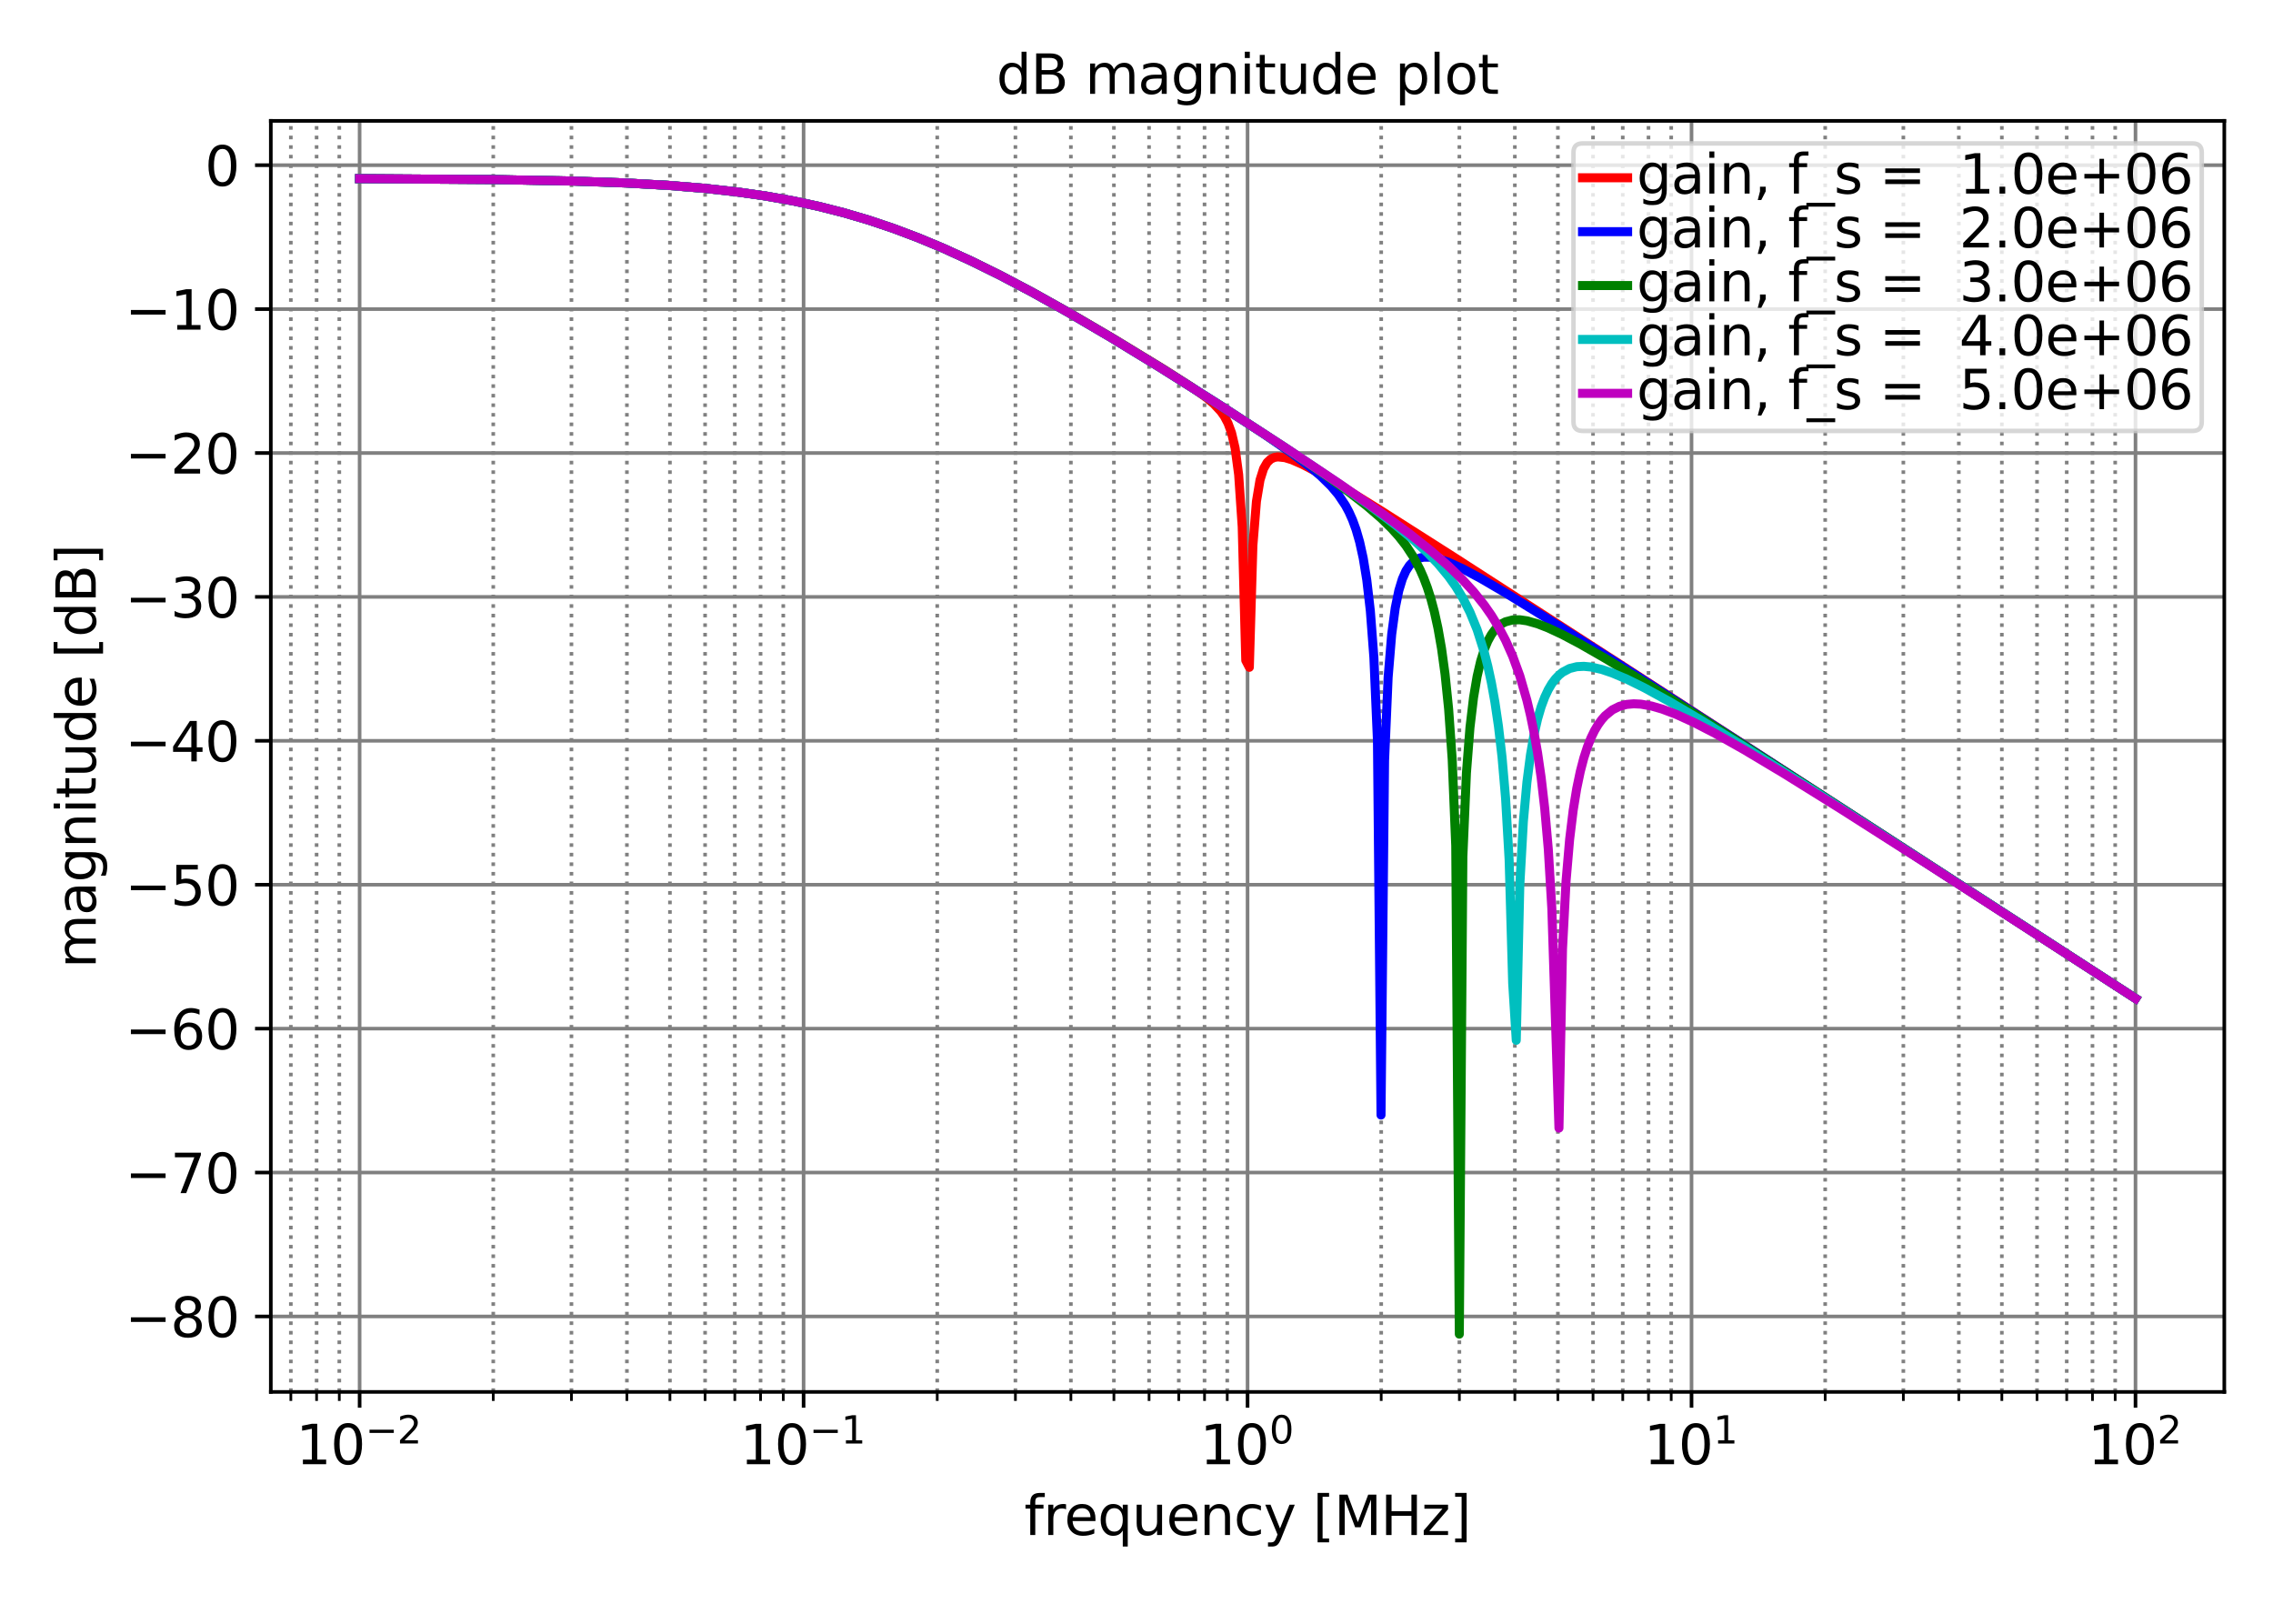 <?xml version="1.0" encoding="utf-8" standalone="no"?>
<!DOCTYPE svg PUBLIC "-//W3C//DTD SVG 1.1//EN"
  "http://www.w3.org/Graphics/SVG/1.1/DTD/svg11.dtd">
<svg xmlns:xlink="http://www.w3.org/1999/xlink" width="504pt" height="360pt" viewBox="0 0 504 360" xmlns="http://www.w3.org/2000/svg" version="1.1">
 <defs>
  <style type="text/css">*{stroke-linejoin: round; stroke-linecap: butt}</style>
 </defs>
 <g id="figure_1">
  <g id="patch_1">
   <path d="M 0 360 
L 504 360 
L 504 0 
L 0 0 
z
" style="fill: #ffffff"/>
  </g>
  <g id="axes_1">
   <g id="patch_2">
    <path d="M 60.05 308.6 
L 493.2 308.6 
L 493.2 26.8 
L 60.05 26.8 
z
" style="fill: #ffffff"/>
   </g>
   <g id="matplotlib.axis_1">
    <g id="xtick_1">
     <g id="line2d_1">
      <path d="M 79.739 308.6 
L 79.739 26.8 
" clip-path="url(#p71eb6cc5c8)" style="fill: none; stroke: #808080; stroke-width: 0.8; stroke-linecap: square"/>
     </g>
     <g id="line2d_2">
      <defs>
       <path id="mc2f2476c5b" d="M 0 0 
L 0 3.5 
" style="stroke: #000000; stroke-width: 0.8"/>
      </defs>
      <g>
       <use xlink:href="#mc2f2476c5b" x="79.739" y="308.6" style="stroke: #000000; stroke-width: 0.8"/>
      </g>
     </g>
     <g id="text_1">
      <!-- $\mathdefault{10^{-2}}$ -->
      <g transform="translate(65.639 324.718) scale(0.12 -0.12)">
       <defs>
        <path id="DejaVuSans-31" d="M 794 531 
L 1825 531 
L 1825 4091 
L 703 3866 
L 703 4441 
L 1819 4666 
L 2450 4666 
L 2450 531 
L 3481 531 
L 3481 0 
L 794 0 
L 794 531 
z
" transform="scale(0.016)"/>
        <path id="DejaVuSans-30" d="M 2034 4250 
Q 1547 4250 1301 3770 
Q 1056 3291 1056 2328 
Q 1056 1369 1301 889 
Q 1547 409 2034 409 
Q 2525 409 2770 889 
Q 3016 1369 3016 2328 
Q 3016 3291 2770 3770 
Q 2525 4250 2034 4250 
z
M 2034 4750 
Q 2819 4750 3233 4129 
Q 3647 3509 3647 2328 
Q 3647 1150 3233 529 
Q 2819 -91 2034 -91 
Q 1250 -91 836 529 
Q 422 1150 422 2328 
Q 422 3509 836 4129 
Q 1250 4750 2034 4750 
z
" transform="scale(0.016)"/>
        <path id="DejaVuSans-2212" d="M 678 2272 
L 4684 2272 
L 4684 1741 
L 678 1741 
L 678 2272 
z
" transform="scale(0.016)"/>
        <path id="DejaVuSans-32" d="M 1228 531 
L 3431 531 
L 3431 0 
L 469 0 
L 469 531 
Q 828 903 1448 1529 
Q 2069 2156 2228 2338 
Q 2531 2678 2651 2914 
Q 2772 3150 2772 3378 
Q 2772 3750 2511 3984 
Q 2250 4219 1831 4219 
Q 1534 4219 1204 4116 
Q 875 4013 500 3803 
L 500 4441 
Q 881 4594 1212 4672 
Q 1544 4750 1819 4750 
Q 2544 4750 2975 4387 
Q 3406 4025 3406 3419 
Q 3406 3131 3298 2873 
Q 3191 2616 2906 2266 
Q 2828 2175 2409 1742 
Q 1991 1309 1228 531 
z
" transform="scale(0.016)"/>
       </defs>
       <use xlink:href="#DejaVuSans-31" transform="translate(0 0.766)"/>
       <use xlink:href="#DejaVuSans-30" transform="translate(63.623 0.766)"/>
       <use xlink:href="#DejaVuSans-2212" transform="translate(128.203 39.047) scale(0.7)"/>
       <use xlink:href="#DejaVuSans-32" transform="translate(186.855 39.047) scale(0.7)"/>
      </g>
     </g>
    </g>
    <g id="xtick_2">
     <g id="line2d_3">
      <path d="M 178.182 308.6 
L 178.182 26.8 
" clip-path="url(#p71eb6cc5c8)" style="fill: none; stroke: #808080; stroke-width: 0.8; stroke-linecap: square"/>
     </g>
     <g id="line2d_4">
      <g>
       <use xlink:href="#mc2f2476c5b" x="178.182" y="308.6" style="stroke: #000000; stroke-width: 0.8"/>
      </g>
     </g>
     <g id="text_2">
      <!-- $\mathdefault{10^{-1}}$ -->
      <g transform="translate(164.082 324.718) scale(0.12 -0.12)">
       <use xlink:href="#DejaVuSans-31" transform="translate(0 0.684)"/>
       <use xlink:href="#DejaVuSans-30" transform="translate(63.623 0.684)"/>
       <use xlink:href="#DejaVuSans-2212" transform="translate(128.203 38.966) scale(0.7)"/>
       <use xlink:href="#DejaVuSans-31" transform="translate(186.855 38.966) scale(0.7)"/>
      </g>
     </g>
    </g>
    <g id="xtick_3">
     <g id="line2d_5">
      <path d="M 276.625 308.6 
L 276.625 26.8 
" clip-path="url(#p71eb6cc5c8)" style="fill: none; stroke: #808080; stroke-width: 0.8; stroke-linecap: square"/>
     </g>
     <g id="line2d_6">
      <g>
       <use xlink:href="#mc2f2476c5b" x="276.625" y="308.6" style="stroke: #000000; stroke-width: 0.8"/>
      </g>
     </g>
     <g id="text_3">
      <!-- $\mathdefault{10^{0}}$ -->
      <g transform="translate(266.065 324.718) scale(0.12 -0.12)">
       <use xlink:href="#DejaVuSans-31" transform="translate(0 0.766)"/>
       <use xlink:href="#DejaVuSans-30" transform="translate(63.623 0.766)"/>
       <use xlink:href="#DejaVuSans-30" transform="translate(128.203 39.047) scale(0.7)"/>
      </g>
     </g>
    </g>
    <g id="xtick_4">
     <g id="line2d_7">
      <path d="M 375.068 308.6 
L 375.068 26.8 
" clip-path="url(#p71eb6cc5c8)" style="fill: none; stroke: #808080; stroke-width: 0.8; stroke-linecap: square"/>
     </g>
     <g id="line2d_8">
      <g>
       <use xlink:href="#mc2f2476c5b" x="375.068" y="308.6" style="stroke: #000000; stroke-width: 0.8"/>
      </g>
     </g>
     <g id="text_4">
      <!-- $\mathdefault{10^{1}}$ -->
      <g transform="translate(364.508 324.718) scale(0.12 -0.12)">
       <use xlink:href="#DejaVuSans-31" transform="translate(0 0.684)"/>
       <use xlink:href="#DejaVuSans-30" transform="translate(63.623 0.684)"/>
       <use xlink:href="#DejaVuSans-31" transform="translate(128.203 38.966) scale(0.7)"/>
      </g>
     </g>
    </g>
    <g id="xtick_5">
     <g id="line2d_9">
      <path d="M 473.511 308.6 
L 473.511 26.8 
" clip-path="url(#p71eb6cc5c8)" style="fill: none; stroke: #808080; stroke-width: 0.8; stroke-linecap: square"/>
     </g>
     <g id="line2d_10">
      <g>
       <use xlink:href="#mc2f2476c5b" x="473.511" y="308.6" style="stroke: #000000; stroke-width: 0.8"/>
      </g>
     </g>
     <g id="text_5">
      <!-- $\mathdefault{10^{2}}$ -->
      <g transform="translate(462.951 324.718) scale(0.12 -0.12)">
       <use xlink:href="#DejaVuSans-31" transform="translate(0 0.766)"/>
       <use xlink:href="#DejaVuSans-30" transform="translate(63.623 0.766)"/>
       <use xlink:href="#DejaVuSans-32" transform="translate(128.203 39.047) scale(0.7)"/>
      </g>
     </g>
    </g>
    <g id="xtick_6">
     <g id="line2d_11">
      <path d="M 64.49 308.6 
L 64.49 26.8 
" clip-path="url(#p71eb6cc5c8)" style="fill: none; stroke-dasharray: 0.8,1.32; stroke-dashoffset: 0; stroke: #808080; stroke-width: 0.8"/>
     </g>
     <g id="line2d_12">
      <defs>
       <path id="mee2a23b2bd" d="M 0 0 
L 0 2 
" style="stroke: #000000; stroke-width: 0.6"/>
      </defs>
      <g>
       <use xlink:href="#mee2a23b2bd" x="64.49" y="308.6" style="stroke: #000000; stroke-width: 0.6"/>
      </g>
     </g>
    </g>
    <g id="xtick_7">
     <g id="line2d_13">
      <path d="M 70.199 308.6 
L 70.199 26.8 
" clip-path="url(#p71eb6cc5c8)" style="fill: none; stroke-dasharray: 0.8,1.32; stroke-dashoffset: 0; stroke: #808080; stroke-width: 0.8"/>
     </g>
     <g id="line2d_14">
      <g>
       <use xlink:href="#mee2a23b2bd" x="70.199" y="308.6" style="stroke: #000000; stroke-width: 0.6"/>
      </g>
     </g>
    </g>
    <g id="xtick_8">
     <g id="line2d_15">
      <path d="M 75.234 308.6 
L 75.234 26.8 
" clip-path="url(#p71eb6cc5c8)" style="fill: none; stroke-dasharray: 0.8,1.32; stroke-dashoffset: 0; stroke: #808080; stroke-width: 0.8"/>
     </g>
     <g id="line2d_16">
      <g>
       <use xlink:href="#mee2a23b2bd" x="75.234" y="308.6" style="stroke: #000000; stroke-width: 0.6"/>
      </g>
     </g>
    </g>
    <g id="xtick_9">
     <g id="line2d_17">
      <path d="M 109.373 308.6 
L 109.373 26.8 
" clip-path="url(#p71eb6cc5c8)" style="fill: none; stroke-dasharray: 0.8,1.32; stroke-dashoffset: 0; stroke: #808080; stroke-width: 0.8"/>
     </g>
     <g id="line2d_18">
      <g>
       <use xlink:href="#mee2a23b2bd" x="109.373" y="308.6" style="stroke: #000000; stroke-width: 0.6"/>
      </g>
     </g>
    </g>
    <g id="xtick_10">
     <g id="line2d_19">
      <path d="M 126.708 308.6 
L 126.708 26.8 
" clip-path="url(#p71eb6cc5c8)" style="fill: none; stroke-dasharray: 0.8,1.32; stroke-dashoffset: 0; stroke: #808080; stroke-width: 0.8"/>
     </g>
     <g id="line2d_20">
      <g>
       <use xlink:href="#mee2a23b2bd" x="126.708" y="308.6" style="stroke: #000000; stroke-width: 0.6"/>
      </g>
     </g>
    </g>
    <g id="xtick_11">
     <g id="line2d_21">
      <path d="M 139.007 308.6 
L 139.007 26.8 
" clip-path="url(#p71eb6cc5c8)" style="fill: none; stroke-dasharray: 0.8,1.32; stroke-dashoffset: 0; stroke: #808080; stroke-width: 0.8"/>
     </g>
     <g id="line2d_22">
      <g>
       <use xlink:href="#mee2a23b2bd" x="139.007" y="308.6" style="stroke: #000000; stroke-width: 0.6"/>
      </g>
     </g>
    </g>
    <g id="xtick_12">
     <g id="line2d_23">
      <path d="M 148.547 308.6 
L 148.547 26.8 
" clip-path="url(#p71eb6cc5c8)" style="fill: none; stroke-dasharray: 0.8,1.32; stroke-dashoffset: 0; stroke: #808080; stroke-width: 0.8"/>
     </g>
     <g id="line2d_24">
      <g>
       <use xlink:href="#mee2a23b2bd" x="148.547" y="308.6" style="stroke: #000000; stroke-width: 0.6"/>
      </g>
     </g>
    </g>
    <g id="xtick_13">
     <g id="line2d_25">
      <path d="M 156.342 308.6 
L 156.342 26.8 
" clip-path="url(#p71eb6cc5c8)" style="fill: none; stroke-dasharray: 0.8,1.32; stroke-dashoffset: 0; stroke: #808080; stroke-width: 0.8"/>
     </g>
     <g id="line2d_26">
      <g>
       <use xlink:href="#mee2a23b2bd" x="156.342" y="308.6" style="stroke: #000000; stroke-width: 0.6"/>
      </g>
     </g>
    </g>
    <g id="xtick_14">
     <g id="line2d_27">
      <path d="M 162.933 308.6 
L 162.933 26.8 
" clip-path="url(#p71eb6cc5c8)" style="fill: none; stroke-dasharray: 0.8,1.32; stroke-dashoffset: 0; stroke: #808080; stroke-width: 0.8"/>
     </g>
     <g id="line2d_28">
      <g>
       <use xlink:href="#mee2a23b2bd" x="162.933" y="308.6" style="stroke: #000000; stroke-width: 0.6"/>
      </g>
     </g>
    </g>
    <g id="xtick_15">
     <g id="line2d_29">
      <path d="M 168.642 308.6 
L 168.642 26.8 
" clip-path="url(#p71eb6cc5c8)" style="fill: none; stroke-dasharray: 0.8,1.32; stroke-dashoffset: 0; stroke: #808080; stroke-width: 0.8"/>
     </g>
     <g id="line2d_30">
      <g>
       <use xlink:href="#mee2a23b2bd" x="168.642" y="308.6" style="stroke: #000000; stroke-width: 0.6"/>
      </g>
     </g>
    </g>
    <g id="xtick_16">
     <g id="line2d_31">
      <path d="M 173.677 308.6 
L 173.677 26.8 
" clip-path="url(#p71eb6cc5c8)" style="fill: none; stroke-dasharray: 0.8,1.32; stroke-dashoffset: 0; stroke: #808080; stroke-width: 0.8"/>
     </g>
     <g id="line2d_32">
      <g>
       <use xlink:href="#mee2a23b2bd" x="173.677" y="308.6" style="stroke: #000000; stroke-width: 0.6"/>
      </g>
     </g>
    </g>
    <g id="xtick_17">
     <g id="line2d_33">
      <path d="M 207.816 308.6 
L 207.816 26.8 
" clip-path="url(#p71eb6cc5c8)" style="fill: none; stroke-dasharray: 0.8,1.32; stroke-dashoffset: 0; stroke: #808080; stroke-width: 0.8"/>
     </g>
     <g id="line2d_34">
      <g>
       <use xlink:href="#mee2a23b2bd" x="207.816" y="308.6" style="stroke: #000000; stroke-width: 0.6"/>
      </g>
     </g>
    </g>
    <g id="xtick_18">
     <g id="line2d_35">
      <path d="M 225.151 308.6 
L 225.151 26.8 
" clip-path="url(#p71eb6cc5c8)" style="fill: none; stroke-dasharray: 0.8,1.32; stroke-dashoffset: 0; stroke: #808080; stroke-width: 0.8"/>
     </g>
     <g id="line2d_36">
      <g>
       <use xlink:href="#mee2a23b2bd" x="225.151" y="308.6" style="stroke: #000000; stroke-width: 0.6"/>
      </g>
     </g>
    </g>
    <g id="xtick_19">
     <g id="line2d_37">
      <path d="M 237.451 308.6 
L 237.451 26.8 
" clip-path="url(#p71eb6cc5c8)" style="fill: none; stroke-dasharray: 0.8,1.32; stroke-dashoffset: 0; stroke: #808080; stroke-width: 0.8"/>
     </g>
     <g id="line2d_38">
      <g>
       <use xlink:href="#mee2a23b2bd" x="237.451" y="308.6" style="stroke: #000000; stroke-width: 0.6"/>
      </g>
     </g>
    </g>
    <g id="xtick_20">
     <g id="line2d_39">
      <path d="M 246.991 308.6 
L 246.991 26.8 
" clip-path="url(#p71eb6cc5c8)" style="fill: none; stroke-dasharray: 0.8,1.32; stroke-dashoffset: 0; stroke: #808080; stroke-width: 0.8"/>
     </g>
     <g id="line2d_40">
      <g>
       <use xlink:href="#mee2a23b2bd" x="246.991" y="308.6" style="stroke: #000000; stroke-width: 0.6"/>
      </g>
     </g>
    </g>
    <g id="xtick_21">
     <g id="line2d_41">
      <path d="M 254.786 308.6 
L 254.786 26.8 
" clip-path="url(#p71eb6cc5c8)" style="fill: none; stroke-dasharray: 0.8,1.32; stroke-dashoffset: 0; stroke: #808080; stroke-width: 0.8"/>
     </g>
     <g id="line2d_42">
      <g>
       <use xlink:href="#mee2a23b2bd" x="254.786" y="308.6" style="stroke: #000000; stroke-width: 0.6"/>
      </g>
     </g>
    </g>
    <g id="xtick_22">
     <g id="line2d_43">
      <path d="M 261.376 308.6 
L 261.376 26.8 
" clip-path="url(#p71eb6cc5c8)" style="fill: none; stroke-dasharray: 0.8,1.32; stroke-dashoffset: 0; stroke: #808080; stroke-width: 0.8"/>
     </g>
     <g id="line2d_44">
      <g>
       <use xlink:href="#mee2a23b2bd" x="261.376" y="308.6" style="stroke: #000000; stroke-width: 0.6"/>
      </g>
     </g>
    </g>
    <g id="xtick_23">
     <g id="line2d_45">
      <path d="M 267.085 308.6 
L 267.085 26.8 
" clip-path="url(#p71eb6cc5c8)" style="fill: none; stroke-dasharray: 0.8,1.32; stroke-dashoffset: 0; stroke: #808080; stroke-width: 0.8"/>
     </g>
     <g id="line2d_46">
      <g>
       <use xlink:href="#mee2a23b2bd" x="267.085" y="308.6" style="stroke: #000000; stroke-width: 0.6"/>
      </g>
     </g>
    </g>
    <g id="xtick_24">
     <g id="line2d_47">
      <path d="M 272.12 308.6 
L 272.12 26.8 
" clip-path="url(#p71eb6cc5c8)" style="fill: none; stroke-dasharray: 0.8,1.32; stroke-dashoffset: 0; stroke: #808080; stroke-width: 0.8"/>
     </g>
     <g id="line2d_48">
      <g>
       <use xlink:href="#mee2a23b2bd" x="272.12" y="308.6" style="stroke: #000000; stroke-width: 0.6"/>
      </g>
     </g>
    </g>
    <g id="xtick_25">
     <g id="line2d_49">
      <path d="M 306.259 308.6 
L 306.259 26.8 
" clip-path="url(#p71eb6cc5c8)" style="fill: none; stroke-dasharray: 0.8,1.32; stroke-dashoffset: 0; stroke: #808080; stroke-width: 0.8"/>
     </g>
     <g id="line2d_50">
      <g>
       <use xlink:href="#mee2a23b2bd" x="306.259" y="308.6" style="stroke: #000000; stroke-width: 0.6"/>
      </g>
     </g>
    </g>
    <g id="xtick_26">
     <g id="line2d_51">
      <path d="M 323.594 308.6 
L 323.594 26.8 
" clip-path="url(#p71eb6cc5c8)" style="fill: none; stroke-dasharray: 0.8,1.32; stroke-dashoffset: 0; stroke: #808080; stroke-width: 0.8"/>
     </g>
     <g id="line2d_52">
      <g>
       <use xlink:href="#mee2a23b2bd" x="323.594" y="308.6" style="stroke: #000000; stroke-width: 0.6"/>
      </g>
     </g>
    </g>
    <g id="xtick_27">
     <g id="line2d_53">
      <path d="M 335.894 308.6 
L 335.894 26.8 
" clip-path="url(#p71eb6cc5c8)" style="fill: none; stroke-dasharray: 0.8,1.32; stroke-dashoffset: 0; stroke: #808080; stroke-width: 0.8"/>
     </g>
     <g id="line2d_54">
      <g>
       <use xlink:href="#mee2a23b2bd" x="335.894" y="308.6" style="stroke: #000000; stroke-width: 0.6"/>
      </g>
     </g>
    </g>
    <g id="xtick_28">
     <g id="line2d_55">
      <path d="M 345.434 308.6 
L 345.434 26.8 
" clip-path="url(#p71eb6cc5c8)" style="fill: none; stroke-dasharray: 0.8,1.32; stroke-dashoffset: 0; stroke: #808080; stroke-width: 0.8"/>
     </g>
     <g id="line2d_56">
      <g>
       <use xlink:href="#mee2a23b2bd" x="345.434" y="308.6" style="stroke: #000000; stroke-width: 0.6"/>
      </g>
     </g>
    </g>
    <g id="xtick_29">
     <g id="line2d_57">
      <path d="M 353.229 308.6 
L 353.229 26.8 
" clip-path="url(#p71eb6cc5c8)" style="fill: none; stroke-dasharray: 0.8,1.32; stroke-dashoffset: 0; stroke: #808080; stroke-width: 0.8"/>
     </g>
     <g id="line2d_58">
      <g>
       <use xlink:href="#mee2a23b2bd" x="353.229" y="308.6" style="stroke: #000000; stroke-width: 0.6"/>
      </g>
     </g>
    </g>
    <g id="xtick_30">
     <g id="line2d_59">
      <path d="M 359.819 308.6 
L 359.819 26.8 
" clip-path="url(#p71eb6cc5c8)" style="fill: none; stroke-dasharray: 0.8,1.32; stroke-dashoffset: 0; stroke: #808080; stroke-width: 0.8"/>
     </g>
     <g id="line2d_60">
      <g>
       <use xlink:href="#mee2a23b2bd" x="359.819" y="308.6" style="stroke: #000000; stroke-width: 0.6"/>
      </g>
     </g>
    </g>
    <g id="xtick_31">
     <g id="line2d_61">
      <path d="M 365.528 308.6 
L 365.528 26.8 
" clip-path="url(#p71eb6cc5c8)" style="fill: none; stroke-dasharray: 0.8,1.32; stroke-dashoffset: 0; stroke: #808080; stroke-width: 0.8"/>
     </g>
     <g id="line2d_62">
      <g>
       <use xlink:href="#mee2a23b2bd" x="365.528" y="308.6" style="stroke: #000000; stroke-width: 0.6"/>
      </g>
     </g>
    </g>
    <g id="xtick_32">
     <g id="line2d_63">
      <path d="M 370.564 308.6 
L 370.564 26.8 
" clip-path="url(#p71eb6cc5c8)" style="fill: none; stroke-dasharray: 0.8,1.32; stroke-dashoffset: 0; stroke: #808080; stroke-width: 0.8"/>
     </g>
     <g id="line2d_64">
      <g>
       <use xlink:href="#mee2a23b2bd" x="370.564" y="308.6" style="stroke: #000000; stroke-width: 0.6"/>
      </g>
     </g>
    </g>
    <g id="xtick_33">
     <g id="line2d_65">
      <path d="M 404.703 308.6 
L 404.703 26.8 
" clip-path="url(#p71eb6cc5c8)" style="fill: none; stroke-dasharray: 0.8,1.32; stroke-dashoffset: 0; stroke: #808080; stroke-width: 0.8"/>
     </g>
     <g id="line2d_66">
      <g>
       <use xlink:href="#mee2a23b2bd" x="404.703" y="308.6" style="stroke: #000000; stroke-width: 0.6"/>
      </g>
     </g>
    </g>
    <g id="xtick_34">
     <g id="line2d_67">
      <path d="M 422.038 308.6 
L 422.038 26.8 
" clip-path="url(#p71eb6cc5c8)" style="fill: none; stroke-dasharray: 0.8,1.32; stroke-dashoffset: 0; stroke: #808080; stroke-width: 0.8"/>
     </g>
     <g id="line2d_68">
      <g>
       <use xlink:href="#mee2a23b2bd" x="422.038" y="308.6" style="stroke: #000000; stroke-width: 0.6"/>
      </g>
     </g>
    </g>
    <g id="xtick_35">
     <g id="line2d_69">
      <path d="M 434.337 308.6 
L 434.337 26.8 
" clip-path="url(#p71eb6cc5c8)" style="fill: none; stroke-dasharray: 0.8,1.32; stroke-dashoffset: 0; stroke: #808080; stroke-width: 0.8"/>
     </g>
     <g id="line2d_70">
      <g>
       <use xlink:href="#mee2a23b2bd" x="434.337" y="308.6" style="stroke: #000000; stroke-width: 0.6"/>
      </g>
     </g>
    </g>
    <g id="xtick_36">
     <g id="line2d_71">
      <path d="M 443.877 308.6 
L 443.877 26.8 
" clip-path="url(#p71eb6cc5c8)" style="fill: none; stroke-dasharray: 0.8,1.32; stroke-dashoffset: 0; stroke: #808080; stroke-width: 0.8"/>
     </g>
     <g id="line2d_72">
      <g>
       <use xlink:href="#mee2a23b2bd" x="443.877" y="308.6" style="stroke: #000000; stroke-width: 0.6"/>
      </g>
     </g>
    </g>
    <g id="xtick_37">
     <g id="line2d_73">
      <path d="M 451.672 308.6 
L 451.672 26.8 
" clip-path="url(#p71eb6cc5c8)" style="fill: none; stroke-dasharray: 0.8,1.32; stroke-dashoffset: 0; stroke: #808080; stroke-width: 0.8"/>
     </g>
     <g id="line2d_74">
      <g>
       <use xlink:href="#mee2a23b2bd" x="451.672" y="308.6" style="stroke: #000000; stroke-width: 0.6"/>
      </g>
     </g>
    </g>
    <g id="xtick_38">
     <g id="line2d_75">
      <path d="M 458.262 308.6 
L 458.262 26.8 
" clip-path="url(#p71eb6cc5c8)" style="fill: none; stroke-dasharray: 0.8,1.32; stroke-dashoffset: 0; stroke: #808080; stroke-width: 0.8"/>
     </g>
     <g id="line2d_76">
      <g>
       <use xlink:href="#mee2a23b2bd" x="458.262" y="308.6" style="stroke: #000000; stroke-width: 0.6"/>
      </g>
     </g>
    </g>
    <g id="xtick_39">
     <g id="line2d_77">
      <path d="M 463.971 308.6 
L 463.971 26.8 
" clip-path="url(#p71eb6cc5c8)" style="fill: none; stroke-dasharray: 0.8,1.32; stroke-dashoffset: 0; stroke: #808080; stroke-width: 0.8"/>
     </g>
     <g id="line2d_78">
      <g>
       <use xlink:href="#mee2a23b2bd" x="463.971" y="308.6" style="stroke: #000000; stroke-width: 0.6"/>
      </g>
     </g>
    </g>
    <g id="xtick_40">
     <g id="line2d_79">
      <path d="M 469.007 308.6 
L 469.007 26.8 
" clip-path="url(#p71eb6cc5c8)" style="fill: none; stroke-dasharray: 0.8,1.32; stroke-dashoffset: 0; stroke: #808080; stroke-width: 0.8"/>
     </g>
     <g id="line2d_80">
      <g>
       <use xlink:href="#mee2a23b2bd" x="469.007" y="308.6" style="stroke: #000000; stroke-width: 0.6"/>
      </g>
     </g>
    </g>
    <g id="text_6">
     <!-- frequency [MHz] -->
     <g transform="translate(227.106 340.332) scale(0.12 -0.12)">
      <defs>
       <path id="DejaVuSans-66" d="M 2375 4863 
L 2375 4384 
L 1825 4384 
Q 1516 4384 1395 4259 
Q 1275 4134 1275 3809 
L 1275 3500 
L 2222 3500 
L 2222 3053 
L 1275 3053 
L 1275 0 
L 697 0 
L 697 3053 
L 147 3053 
L 147 3500 
L 697 3500 
L 697 3744 
Q 697 4328 969 4595 
Q 1241 4863 1831 4863 
L 2375 4863 
z
" transform="scale(0.016)"/>
       <path id="DejaVuSans-72" d="M 2631 2963 
Q 2534 3019 2420 3045 
Q 2306 3072 2169 3072 
Q 1681 3072 1420 2755 
Q 1159 2438 1159 1844 
L 1159 0 
L 581 0 
L 581 3500 
L 1159 3500 
L 1159 2956 
Q 1341 3275 1631 3429 
Q 1922 3584 2338 3584 
Q 2397 3584 2469 3576 
Q 2541 3569 2628 3553 
L 2631 2963 
z
" transform="scale(0.016)"/>
       <path id="DejaVuSans-65" d="M 3597 1894 
L 3597 1613 
L 953 1613 
Q 991 1019 1311 708 
Q 1631 397 2203 397 
Q 2534 397 2845 478 
Q 3156 559 3463 722 
L 3463 178 
Q 3153 47 2828 -22 
Q 2503 -91 2169 -91 
Q 1331 -91 842 396 
Q 353 884 353 1716 
Q 353 2575 817 3079 
Q 1281 3584 2069 3584 
Q 2775 3584 3186 3129 
Q 3597 2675 3597 1894 
z
M 3022 2063 
Q 3016 2534 2758 2815 
Q 2500 3097 2075 3097 
Q 1594 3097 1305 2825 
Q 1016 2553 972 2059 
L 3022 2063 
z
" transform="scale(0.016)"/>
       <path id="DejaVuSans-71" d="M 947 1747 
Q 947 1113 1208 752 
Q 1469 391 1925 391 
Q 2381 391 2643 752 
Q 2906 1113 2906 1747 
Q 2906 2381 2643 2742 
Q 2381 3103 1925 3103 
Q 1469 3103 1208 2742 
Q 947 2381 947 1747 
z
M 2906 525 
Q 2725 213 2448 61 
Q 2172 -91 1784 -91 
Q 1150 -91 751 415 
Q 353 922 353 1747 
Q 353 2572 751 3078 
Q 1150 3584 1784 3584 
Q 2172 3584 2448 3432 
Q 2725 3281 2906 2969 
L 2906 3500 
L 3481 3500 
L 3481 -1331 
L 2906 -1331 
L 2906 525 
z
" transform="scale(0.016)"/>
       <path id="DejaVuSans-75" d="M 544 1381 
L 544 3500 
L 1119 3500 
L 1119 1403 
Q 1119 906 1312 657 
Q 1506 409 1894 409 
Q 2359 409 2629 706 
Q 2900 1003 2900 1516 
L 2900 3500 
L 3475 3500 
L 3475 0 
L 2900 0 
L 2900 538 
Q 2691 219 2414 64 
Q 2138 -91 1772 -91 
Q 1169 -91 856 284 
Q 544 659 544 1381 
z
M 1991 3584 
L 1991 3584 
z
" transform="scale(0.016)"/>
       <path id="DejaVuSans-6e" d="M 3513 2113 
L 3513 0 
L 2938 0 
L 2938 2094 
Q 2938 2591 2744 2837 
Q 2550 3084 2163 3084 
Q 1697 3084 1428 2787 
Q 1159 2491 1159 1978 
L 1159 0 
L 581 0 
L 581 3500 
L 1159 3500 
L 1159 2956 
Q 1366 3272 1645 3428 
Q 1925 3584 2291 3584 
Q 2894 3584 3203 3211 
Q 3513 2838 3513 2113 
z
" transform="scale(0.016)"/>
       <path id="DejaVuSans-63" d="M 3122 3366 
L 3122 2828 
Q 2878 2963 2633 3030 
Q 2388 3097 2138 3097 
Q 1578 3097 1268 2742 
Q 959 2388 959 1747 
Q 959 1106 1268 751 
Q 1578 397 2138 397 
Q 2388 397 2633 464 
Q 2878 531 3122 666 
L 3122 134 
Q 2881 22 2623 -34 
Q 2366 -91 2075 -91 
Q 1284 -91 818 406 
Q 353 903 353 1747 
Q 353 2603 823 3093 
Q 1294 3584 2113 3584 
Q 2378 3584 2631 3529 
Q 2884 3475 3122 3366 
z
" transform="scale(0.016)"/>
       <path id="DejaVuSans-79" d="M 2059 -325 
Q 1816 -950 1584 -1140 
Q 1353 -1331 966 -1331 
L 506 -1331 
L 506 -850 
L 844 -850 
Q 1081 -850 1212 -737 
Q 1344 -625 1503 -206 
L 1606 56 
L 191 3500 
L 800 3500 
L 1894 763 
L 2988 3500 
L 3597 3500 
L 2059 -325 
z
" transform="scale(0.016)"/>
       <path id="DejaVuSans-20" transform="scale(0.016)"/>
       <path id="DejaVuSans-5b" d="M 550 4863 
L 1875 4863 
L 1875 4416 
L 1125 4416 
L 1125 -397 
L 1875 -397 
L 1875 -844 
L 550 -844 
L 550 4863 
z
" transform="scale(0.016)"/>
       <path id="DejaVuSans-4d" d="M 628 4666 
L 1569 4666 
L 2759 1491 
L 3956 4666 
L 4897 4666 
L 4897 0 
L 4281 0 
L 4281 4097 
L 3078 897 
L 2444 897 
L 1241 4097 
L 1241 0 
L 628 0 
L 628 4666 
z
" transform="scale(0.016)"/>
       <path id="DejaVuSans-48" d="M 628 4666 
L 1259 4666 
L 1259 2753 
L 3553 2753 
L 3553 4666 
L 4184 4666 
L 4184 0 
L 3553 0 
L 3553 2222 
L 1259 2222 
L 1259 0 
L 628 0 
L 628 4666 
z
" transform="scale(0.016)"/>
       <path id="DejaVuSans-7a" d="M 353 3500 
L 3084 3500 
L 3084 2975 
L 922 459 
L 3084 459 
L 3084 0 
L 275 0 
L 275 525 
L 2438 3041 
L 353 3041 
L 353 3500 
z
" transform="scale(0.016)"/>
       <path id="DejaVuSans-5d" d="M 1947 4863 
L 1947 -844 
L 622 -844 
L 622 -397 
L 1369 -397 
L 1369 4416 
L 622 4416 
L 622 4863 
L 1947 4863 
z
" transform="scale(0.016)"/>
      </defs>
      <use xlink:href="#DejaVuSans-66"/>
      <use xlink:href="#DejaVuSans-72" x="35.205"/>
      <use xlink:href="#DejaVuSans-65" x="74.068"/>
      <use xlink:href="#DejaVuSans-71" x="135.592"/>
      <use xlink:href="#DejaVuSans-75" x="199.068"/>
      <use xlink:href="#DejaVuSans-65" x="262.447"/>
      <use xlink:href="#DejaVuSans-6e" x="323.971"/>
      <use xlink:href="#DejaVuSans-63" x="387.35"/>
      <use xlink:href="#DejaVuSans-79" x="442.33"/>
      <use xlink:href="#DejaVuSans-20" x="501.51"/>
      <use xlink:href="#DejaVuSans-5b" x="533.297"/>
      <use xlink:href="#DejaVuSans-4d" x="572.311"/>
      <use xlink:href="#DejaVuSans-48" x="658.59"/>
      <use xlink:href="#DejaVuSans-7a" x="733.785"/>
      <use xlink:href="#DejaVuSans-5d" x="786.275"/>
     </g>
    </g>
   </g>
   <g id="matplotlib.axis_2">
    <g id="ytick_1">
     <g id="line2d_81">
      <path d="M 60.05 291.868 
L 493.2 291.868 
" clip-path="url(#p71eb6cc5c8)" style="fill: none; stroke: #808080; stroke-width: 0.8; stroke-linecap: square"/>
     </g>
     <g id="line2d_82">
      <defs>
       <path id="mbf5e6a50e7" d="M 0 0 
L -3.5 0 
" style="stroke: #000000; stroke-width: 0.8"/>
      </defs>
      <g>
       <use xlink:href="#mbf5e6a50e7" x="60.05" y="291.868" style="stroke: #000000; stroke-width: 0.8"/>
      </g>
     </g>
     <g id="text_7">
      <!-- −80 -->
      <g transform="translate(27.724 296.427) scale(0.12 -0.12)">
       <defs>
        <path id="DejaVuSans-38" d="M 2034 2216 
Q 1584 2216 1326 1975 
Q 1069 1734 1069 1313 
Q 1069 891 1326 650 
Q 1584 409 2034 409 
Q 2484 409 2743 651 
Q 3003 894 3003 1313 
Q 3003 1734 2745 1975 
Q 2488 2216 2034 2216 
z
M 1403 2484 
Q 997 2584 770 2862 
Q 544 3141 544 3541 
Q 544 4100 942 4425 
Q 1341 4750 2034 4750 
Q 2731 4750 3128 4425 
Q 3525 4100 3525 3541 
Q 3525 3141 3298 2862 
Q 3072 2584 2669 2484 
Q 3125 2378 3379 2068 
Q 3634 1759 3634 1313 
Q 3634 634 3220 271 
Q 2806 -91 2034 -91 
Q 1263 -91 848 271 
Q 434 634 434 1313 
Q 434 1759 690 2068 
Q 947 2378 1403 2484 
z
M 1172 3481 
Q 1172 3119 1398 2916 
Q 1625 2713 2034 2713 
Q 2441 2713 2670 2916 
Q 2900 3119 2900 3481 
Q 2900 3844 2670 4047 
Q 2441 4250 2034 4250 
Q 1625 4250 1398 4047 
Q 1172 3844 1172 3481 
z
" transform="scale(0.016)"/>
       </defs>
       <use xlink:href="#DejaVuSans-2212"/>
       <use xlink:href="#DejaVuSans-38" x="83.789"/>
       <use xlink:href="#DejaVuSans-30" x="147.412"/>
      </g>
     </g>
    </g>
    <g id="ytick_2">
     <g id="line2d_83">
      <path d="M 60.05 259.962 
L 493.2 259.962 
" clip-path="url(#p71eb6cc5c8)" style="fill: none; stroke: #808080; stroke-width: 0.8; stroke-linecap: square"/>
     </g>
     <g id="line2d_84">
      <g>
       <use xlink:href="#mbf5e6a50e7" x="60.05" y="259.962" style="stroke: #000000; stroke-width: 0.8"/>
      </g>
     </g>
     <g id="text_8">
      <!-- −70 -->
      <g transform="translate(27.724 264.521) scale(0.12 -0.12)">
       <defs>
        <path id="DejaVuSans-37" d="M 525 4666 
L 3525 4666 
L 3525 4397 
L 1831 0 
L 1172 0 
L 2766 4134 
L 525 4134 
L 525 4666 
z
" transform="scale(0.016)"/>
       </defs>
       <use xlink:href="#DejaVuSans-2212"/>
       <use xlink:href="#DejaVuSans-37" x="83.789"/>
       <use xlink:href="#DejaVuSans-30" x="147.412"/>
      </g>
     </g>
    </g>
    <g id="ytick_3">
     <g id="line2d_85">
      <path d="M 60.05 228.056 
L 493.2 228.056 
" clip-path="url(#p71eb6cc5c8)" style="fill: none; stroke: #808080; stroke-width: 0.8; stroke-linecap: square"/>
     </g>
     <g id="line2d_86">
      <g>
       <use xlink:href="#mbf5e6a50e7" x="60.05" y="228.056" style="stroke: #000000; stroke-width: 0.8"/>
      </g>
     </g>
     <g id="text_9">
      <!-- −60 -->
      <g transform="translate(27.724 232.616) scale(0.12 -0.12)">
       <defs>
        <path id="DejaVuSans-36" d="M 2113 2584 
Q 1688 2584 1439 2293 
Q 1191 2003 1191 1497 
Q 1191 994 1439 701 
Q 1688 409 2113 409 
Q 2538 409 2786 701 
Q 3034 994 3034 1497 
Q 3034 2003 2786 2293 
Q 2538 2584 2113 2584 
z
M 3366 4563 
L 3366 3988 
Q 3128 4100 2886 4159 
Q 2644 4219 2406 4219 
Q 1781 4219 1451 3797 
Q 1122 3375 1075 2522 
Q 1259 2794 1537 2939 
Q 1816 3084 2150 3084 
Q 2853 3084 3261 2657 
Q 3669 2231 3669 1497 
Q 3669 778 3244 343 
Q 2819 -91 2113 -91 
Q 1303 -91 875 529 
Q 447 1150 447 2328 
Q 447 3434 972 4092 
Q 1497 4750 2381 4750 
Q 2619 4750 2861 4703 
Q 3103 4656 3366 4563 
z
" transform="scale(0.016)"/>
       </defs>
       <use xlink:href="#DejaVuSans-2212"/>
       <use xlink:href="#DejaVuSans-36" x="83.789"/>
       <use xlink:href="#DejaVuSans-30" x="147.412"/>
      </g>
     </g>
    </g>
    <g id="ytick_4">
     <g id="line2d_87">
      <path d="M 60.05 196.151 
L 493.2 196.151 
" clip-path="url(#p71eb6cc5c8)" style="fill: none; stroke: #808080; stroke-width: 0.8; stroke-linecap: square"/>
     </g>
     <g id="line2d_88">
      <g>
       <use xlink:href="#mbf5e6a50e7" x="60.05" y="196.151" style="stroke: #000000; stroke-width: 0.8"/>
      </g>
     </g>
     <g id="text_10">
      <!-- −50 -->
      <g transform="translate(27.724 200.71) scale(0.12 -0.12)">
       <defs>
        <path id="DejaVuSans-35" d="M 691 4666 
L 3169 4666 
L 3169 4134 
L 1269 4134 
L 1269 2991 
Q 1406 3038 1543 3061 
Q 1681 3084 1819 3084 
Q 2600 3084 3056 2656 
Q 3513 2228 3513 1497 
Q 3513 744 3044 326 
Q 2575 -91 1722 -91 
Q 1428 -91 1123 -41 
Q 819 9 494 109 
L 494 744 
Q 775 591 1075 516 
Q 1375 441 1709 441 
Q 2250 441 2565 725 
Q 2881 1009 2881 1497 
Q 2881 1984 2565 2268 
Q 2250 2553 1709 2553 
Q 1456 2553 1204 2497 
Q 953 2441 691 2322 
L 691 4666 
z
" transform="scale(0.016)"/>
       </defs>
       <use xlink:href="#DejaVuSans-2212"/>
       <use xlink:href="#DejaVuSans-35" x="83.789"/>
       <use xlink:href="#DejaVuSans-30" x="147.412"/>
      </g>
     </g>
    </g>
    <g id="ytick_5">
     <g id="line2d_89">
      <path d="M 60.05 164.245 
L 493.2 164.245 
" clip-path="url(#p71eb6cc5c8)" style="fill: none; stroke: #808080; stroke-width: 0.8; stroke-linecap: square"/>
     </g>
     <g id="line2d_90">
      <g>
       <use xlink:href="#mbf5e6a50e7" x="60.05" y="164.245" style="stroke: #000000; stroke-width: 0.8"/>
      </g>
     </g>
     <g id="text_11">
      <!-- −40 -->
      <g transform="translate(27.724 168.804) scale(0.12 -0.12)">
       <defs>
        <path id="DejaVuSans-34" d="M 2419 4116 
L 825 1625 
L 2419 1625 
L 2419 4116 
z
M 2253 4666 
L 3047 4666 
L 3047 1625 
L 3713 1625 
L 3713 1100 
L 3047 1100 
L 3047 0 
L 2419 0 
L 2419 1100 
L 313 1100 
L 313 1709 
L 2253 4666 
z
" transform="scale(0.016)"/>
       </defs>
       <use xlink:href="#DejaVuSans-2212"/>
       <use xlink:href="#DejaVuSans-34" x="83.789"/>
       <use xlink:href="#DejaVuSans-30" x="147.412"/>
      </g>
     </g>
    </g>
    <g id="ytick_6">
     <g id="line2d_91">
      <path d="M 60.05 132.339 
L 493.2 132.339 
" clip-path="url(#p71eb6cc5c8)" style="fill: none; stroke: #808080; stroke-width: 0.8; stroke-linecap: square"/>
     </g>
     <g id="line2d_92">
      <g>
       <use xlink:href="#mbf5e6a50e7" x="60.05" y="132.339" style="stroke: #000000; stroke-width: 0.8"/>
      </g>
     </g>
     <g id="text_12">
      <!-- −30 -->
      <g transform="translate(27.724 136.898) scale(0.12 -0.12)">
       <defs>
        <path id="DejaVuSans-33" d="M 2597 2516 
Q 3050 2419 3304 2112 
Q 3559 1806 3559 1356 
Q 3559 666 3084 287 
Q 2609 -91 1734 -91 
Q 1441 -91 1130 -33 
Q 819 25 488 141 
L 488 750 
Q 750 597 1062 519 
Q 1375 441 1716 441 
Q 2309 441 2620 675 
Q 2931 909 2931 1356 
Q 2931 1769 2642 2001 
Q 2353 2234 1838 2234 
L 1294 2234 
L 1294 2753 
L 1863 2753 
Q 2328 2753 2575 2939 
Q 2822 3125 2822 3475 
Q 2822 3834 2567 4026 
Q 2313 4219 1838 4219 
Q 1578 4219 1281 4162 
Q 984 4106 628 3988 
L 628 4550 
Q 988 4650 1302 4700 
Q 1616 4750 1894 4750 
Q 2613 4750 3031 4423 
Q 3450 4097 3450 3541 
Q 3450 3153 3228 2886 
Q 3006 2619 2597 2516 
z
" transform="scale(0.016)"/>
       </defs>
       <use xlink:href="#DejaVuSans-2212"/>
       <use xlink:href="#DejaVuSans-33" x="83.789"/>
       <use xlink:href="#DejaVuSans-30" x="147.412"/>
      </g>
     </g>
    </g>
    <g id="ytick_7">
     <g id="line2d_93">
      <path d="M 60.05 100.434 
L 493.2 100.434 
" clip-path="url(#p71eb6cc5c8)" style="fill: none; stroke: #808080; stroke-width: 0.8; stroke-linecap: square"/>
     </g>
     <g id="line2d_94">
      <g>
       <use xlink:href="#mbf5e6a50e7" x="60.05" y="100.434" style="stroke: #000000; stroke-width: 0.8"/>
      </g>
     </g>
     <g id="text_13">
      <!-- −20 -->
      <g transform="translate(27.724 104.993) scale(0.12 -0.12)">
       <use xlink:href="#DejaVuSans-2212"/>
       <use xlink:href="#DejaVuSans-32" x="83.789"/>
       <use xlink:href="#DejaVuSans-30" x="147.412"/>
      </g>
     </g>
    </g>
    <g id="ytick_8">
     <g id="line2d_95">
      <path d="M 60.05 68.528 
L 493.2 68.528 
" clip-path="url(#p71eb6cc5c8)" style="fill: none; stroke: #808080; stroke-width: 0.8; stroke-linecap: square"/>
     </g>
     <g id="line2d_96">
      <g>
       <use xlink:href="#mbf5e6a50e7" x="60.05" y="68.528" style="stroke: #000000; stroke-width: 0.8"/>
      </g>
     </g>
     <g id="text_14">
      <!-- −10 -->
      <g transform="translate(27.724 73.087) scale(0.12 -0.12)">
       <use xlink:href="#DejaVuSans-2212"/>
       <use xlink:href="#DejaVuSans-31" x="83.789"/>
       <use xlink:href="#DejaVuSans-30" x="147.412"/>
      </g>
     </g>
    </g>
    <g id="ytick_9">
     <g id="line2d_97">
      <path d="M 60.05 36.622 
L 493.2 36.622 
" clip-path="url(#p71eb6cc5c8)" style="fill: none; stroke: #808080; stroke-width: 0.8; stroke-linecap: square"/>
     </g>
     <g id="line2d_98">
      <g>
       <use xlink:href="#mbf5e6a50e7" x="60.05" y="36.622" style="stroke: #000000; stroke-width: 0.8"/>
      </g>
     </g>
     <g id="text_15">
      <!-- 0 -->
      <g transform="translate(45.415 41.181) scale(0.12 -0.12)">
       <use xlink:href="#DejaVuSans-30"/>
      </g>
     </g>
    </g>
    <g id="text_16">
     <!-- magnitude [dB] -->
     <g transform="translate(21.229 214.67) rotate(-90) scale(0.12 -0.12)">
      <defs>
       <path id="DejaVuSans-6d" d="M 3328 2828 
Q 3544 3216 3844 3400 
Q 4144 3584 4550 3584 
Q 5097 3584 5394 3201 
Q 5691 2819 5691 2113 
L 5691 0 
L 5113 0 
L 5113 2094 
Q 5113 2597 4934 2840 
Q 4756 3084 4391 3084 
Q 3944 3084 3684 2787 
Q 3425 2491 3425 1978 
L 3425 0 
L 2847 0 
L 2847 2094 
Q 2847 2600 2669 2842 
Q 2491 3084 2119 3084 
Q 1678 3084 1418 2786 
Q 1159 2488 1159 1978 
L 1159 0 
L 581 0 
L 581 3500 
L 1159 3500 
L 1159 2956 
Q 1356 3278 1631 3431 
Q 1906 3584 2284 3584 
Q 2666 3584 2933 3390 
Q 3200 3197 3328 2828 
z
" transform="scale(0.016)"/>
       <path id="DejaVuSans-61" d="M 2194 1759 
Q 1497 1759 1228 1600 
Q 959 1441 959 1056 
Q 959 750 1161 570 
Q 1363 391 1709 391 
Q 2188 391 2477 730 
Q 2766 1069 2766 1631 
L 2766 1759 
L 2194 1759 
z
M 3341 1997 
L 3341 0 
L 2766 0 
L 2766 531 
Q 2569 213 2275 61 
Q 1981 -91 1556 -91 
Q 1019 -91 701 211 
Q 384 513 384 1019 
Q 384 1609 779 1909 
Q 1175 2209 1959 2209 
L 2766 2209 
L 2766 2266 
Q 2766 2663 2505 2880 
Q 2244 3097 1772 3097 
Q 1472 3097 1187 3025 
Q 903 2953 641 2809 
L 641 3341 
Q 956 3463 1253 3523 
Q 1550 3584 1831 3584 
Q 2591 3584 2966 3190 
Q 3341 2797 3341 1997 
z
" transform="scale(0.016)"/>
       <path id="DejaVuSans-67" d="M 2906 1791 
Q 2906 2416 2648 2759 
Q 2391 3103 1925 3103 
Q 1463 3103 1205 2759 
Q 947 2416 947 1791 
Q 947 1169 1205 825 
Q 1463 481 1925 481 
Q 2391 481 2648 825 
Q 2906 1169 2906 1791 
z
M 3481 434 
Q 3481 -459 3084 -895 
Q 2688 -1331 1869 -1331 
Q 1566 -1331 1297 -1286 
Q 1028 -1241 775 -1147 
L 775 -588 
Q 1028 -725 1275 -790 
Q 1522 -856 1778 -856 
Q 2344 -856 2625 -561 
Q 2906 -266 2906 331 
L 2906 616 
Q 2728 306 2450 153 
Q 2172 0 1784 0 
Q 1141 0 747 490 
Q 353 981 353 1791 
Q 353 2603 747 3093 
Q 1141 3584 1784 3584 
Q 2172 3584 2450 3431 
Q 2728 3278 2906 2969 
L 2906 3500 
L 3481 3500 
L 3481 434 
z
" transform="scale(0.016)"/>
       <path id="DejaVuSans-69" d="M 603 3500 
L 1178 3500 
L 1178 0 
L 603 0 
L 603 3500 
z
M 603 4863 
L 1178 4863 
L 1178 4134 
L 603 4134 
L 603 4863 
z
" transform="scale(0.016)"/>
       <path id="DejaVuSans-74" d="M 1172 4494 
L 1172 3500 
L 2356 3500 
L 2356 3053 
L 1172 3053 
L 1172 1153 
Q 1172 725 1289 603 
Q 1406 481 1766 481 
L 2356 481 
L 2356 0 
L 1766 0 
Q 1100 0 847 248 
Q 594 497 594 1153 
L 594 3053 
L 172 3053 
L 172 3500 
L 594 3500 
L 594 4494 
L 1172 4494 
z
" transform="scale(0.016)"/>
       <path id="DejaVuSans-64" d="M 2906 2969 
L 2906 4863 
L 3481 4863 
L 3481 0 
L 2906 0 
L 2906 525 
Q 2725 213 2448 61 
Q 2172 -91 1784 -91 
Q 1150 -91 751 415 
Q 353 922 353 1747 
Q 353 2572 751 3078 
Q 1150 3584 1784 3584 
Q 2172 3584 2448 3432 
Q 2725 3281 2906 2969 
z
M 947 1747 
Q 947 1113 1208 752 
Q 1469 391 1925 391 
Q 2381 391 2643 752 
Q 2906 1113 2906 1747 
Q 2906 2381 2643 2742 
Q 2381 3103 1925 3103 
Q 1469 3103 1208 2742 
Q 947 2381 947 1747 
z
" transform="scale(0.016)"/>
       <path id="DejaVuSans-42" d="M 1259 2228 
L 1259 519 
L 2272 519 
Q 2781 519 3026 730 
Q 3272 941 3272 1375 
Q 3272 1813 3026 2020 
Q 2781 2228 2272 2228 
L 1259 2228 
z
M 1259 4147 
L 1259 2741 
L 2194 2741 
Q 2656 2741 2882 2914 
Q 3109 3088 3109 3444 
Q 3109 3797 2882 3972 
Q 2656 4147 2194 4147 
L 1259 4147 
z
M 628 4666 
L 2241 4666 
Q 2963 4666 3353 4366 
Q 3744 4066 3744 3513 
Q 3744 3084 3544 2831 
Q 3344 2578 2956 2516 
Q 3422 2416 3680 2098 
Q 3938 1781 3938 1306 
Q 3938 681 3513 340 
Q 3088 0 2303 0 
L 628 0 
L 628 4666 
z
" transform="scale(0.016)"/>
      </defs>
      <use xlink:href="#DejaVuSans-6d"/>
      <use xlink:href="#DejaVuSans-61" x="97.412"/>
      <use xlink:href="#DejaVuSans-67" x="158.691"/>
      <use xlink:href="#DejaVuSans-6e" x="222.168"/>
      <use xlink:href="#DejaVuSans-69" x="285.547"/>
      <use xlink:href="#DejaVuSans-74" x="313.33"/>
      <use xlink:href="#DejaVuSans-75" x="352.539"/>
      <use xlink:href="#DejaVuSans-64" x="415.918"/>
      <use xlink:href="#DejaVuSans-65" x="479.395"/>
      <use xlink:href="#DejaVuSans-20" x="540.918"/>
      <use xlink:href="#DejaVuSans-5b" x="572.705"/>
      <use xlink:href="#DejaVuSans-64" x="611.719"/>
      <use xlink:href="#DejaVuSans-42" x="675.195"/>
      <use xlink:href="#DejaVuSans-5d" x="743.799"/>
     </g>
    </g>
   </g>
   <g id="line2d_99">
    <path d="M 79.739 39.609 
L 109.725 39.812 
L 127.086 40.143 
L 138.923 40.571 
L 148.392 41.113 
L 156.284 41.761 
L 163.386 42.546 
L 169.699 43.444 
L 176.012 44.565 
L 181.536 45.755 
L 187.059 47.157 
L 192.583 48.784 
L 198.107 50.642 
L 203.631 52.728 
L 209.155 55.031 
L 215.468 57.911 
L 221.781 61.025 
L 228.883 64.766 
L 237.563 69.612 
L 247.033 75.157 
L 258.081 81.887 
L 264.394 85.935 
L 267.55 88.191 
L 269.128 89.521 
L 270.707 91.209 
L 271.496 92.333 
L 272.285 93.819 
L 273.074 95.957 
L 273.863 99.331 
L 274.652 105.224 
L 275.441 116.787 
L 276.23 146.423 
L 277.02 147.949 
L 277.809 120.927 
L 278.598 111.145 
L 279.387 106.42 
L 280.176 103.914 
L 280.965 102.538 
L 281.754 101.793 
L 282.543 101.425 
L 283.333 101.296 
L 284.911 101.462 
L 286.489 101.95 
L 288.856 102.984 
L 292.013 104.642 
L 297.537 107.865 
L 306.217 113.233 
L 322.789 123.784 
L 359.878 147.723 
L 473.511 221.362 
L 473.511 221.362 
" clip-path="url(#p71eb6cc5c8)" style="fill: none; stroke: #ff0000; stroke-width: 2; stroke-linecap: square"/>
   </g>
   <g id="line2d_100">
    <path d="M 79.739 39.609 
L 109.725 39.812 
L 127.086 40.143 
L 138.923 40.571 
L 148.392 41.113 
L 156.284 41.761 
L 163.386 42.546 
L 169.699 43.444 
L 176.012 44.566 
L 181.536 45.756 
L 187.059 47.159 
L 192.583 48.788 
L 198.107 50.647 
L 203.631 52.735 
L 209.155 55.041 
L 215.468 57.926 
L 221.781 61.046 
L 228.883 64.797 
L 236.774 69.209 
L 246.244 74.764 
L 257.291 81.505 
L 269.917 89.468 
L 280.176 96.166 
L 286.489 100.521 
L 290.435 103.491 
L 292.802 105.484 
L 295.169 107.803 
L 296.748 109.68 
L 298.326 112.041 
L 299.115 113.51 
L 299.904 115.27 
L 300.693 117.434 
L 301.482 120.173 
L 302.272 123.751 
L 303.061 128.592 
L 303.85 135.434 
L 304.639 145.806 
L 305.428 164.177 
L 306.217 247.215 
L 307.006 168.613 
L 307.795 150.175 
L 308.585 140.639 
L 309.374 134.784 
L 310.163 130.945 
L 310.952 128.35 
L 311.741 126.574 
L 312.53 125.36 
L 313.319 124.541 
L 314.108 124.009 
L 314.897 123.689 
L 315.687 123.527 
L 317.265 123.542 
L 318.843 123.858 
L 321.21 124.673 
L 324.367 126.121 
L 328.313 128.231 
L 333.836 131.456 
L 342.517 136.799 
L 358.299 146.821 
L 391.442 168.191 
L 473.511 221.363 
L 473.511 221.363 
" clip-path="url(#p71eb6cc5c8)" style="fill: none; stroke: #0000ff; stroke-width: 2; stroke-linecap: square"/>
   </g>
   <g id="line2d_101">
    <path d="M 79.739 39.609 
L 109.725 39.812 
L 127.086 40.143 
L 138.923 40.571 
L 148.392 41.113 
L 156.284 41.761 
L 163.386 42.546 
L 169.699 43.444 
L 176.012 44.566 
L 181.536 45.756 
L 187.059 47.16 
L 192.583 48.788 
L 198.107 50.648 
L 203.631 52.736 
L 209.155 55.043 
L 215.468 57.928 
L 221.781 61.05 
L 228.883 64.803 
L 236.774 69.217 
L 246.244 74.775 
L 257.291 81.522 
L 270.707 89.982 
L 284.122 98.705 
L 293.591 105.12 
L 299.115 109.09 
L 303.061 112.154 
L 306.217 114.871 
L 308.585 117.186 
L 310.163 118.942 
L 311.741 120.957 
L 313.319 123.356 
L 314.897 126.338 
L 315.687 128.146 
L 316.476 130.242 
L 317.265 132.709 
L 318.054 135.662 
L 318.843 139.262 
L 319.632 143.748 
L 320.421 149.501 
L 321.21 157.205 
L 322 168.341 
L 322.789 187.502 
L 323.578 295.791 
L 324.367 189.899 
L 325.156 171.389 
L 325.945 161.268 
L 326.734 154.646 
L 327.523 149.985 
L 328.313 146.58 
L 329.102 144.044 
L 329.891 142.139 
L 330.68 140.704 
L 331.469 139.629 
L 332.258 138.833 
L 333.047 138.256 
L 333.836 137.854 
L 335.415 137.445 
L 336.993 137.414 
L 338.571 137.641 
L 340.939 138.307 
L 343.306 139.23 
L 346.462 140.708 
L 350.408 142.795 
L 355.932 145.967 
L 364.612 151.243 
L 378.027 159.689 
L 402.49 175.389 
L 465.62 216.25 
L 473.511 221.364 
L 473.511 221.364 
" clip-path="url(#p71eb6cc5c8)" style="fill: none; stroke: #008000; stroke-width: 2; stroke-linecap: square"/>
   </g>
   <g id="line2d_102">
    <path d="M 79.739 39.609 
L 109.725 39.812 
L 127.086 40.143 
L 138.923 40.571 
L 148.392 41.113 
L 156.284 41.761 
L 163.386 42.546 
L 169.699 43.444 
L 176.012 44.566 
L 181.536 45.756 
L 187.059 47.16 
L 192.583 48.789 
L 198.107 50.648 
L 203.631 52.736 
L 209.155 55.044 
L 215.468 57.929 
L 221.781 61.051 
L 228.883 64.805 
L 236.774 69.22 
L 246.244 74.779 
L 257.291 81.527 
L 270.707 89.986 
L 284.911 99.201 
L 295.959 106.611 
L 303.85 112.167 
L 309.374 116.337 
L 313.319 119.595 
L 316.476 122.501 
L 318.843 124.966 
L 321.21 127.817 
L 322.789 130.037 
L 324.367 132.626 
L 325.945 135.735 
L 327.523 139.595 
L 329.102 144.573 
L 329.891 147.662 
L 330.68 151.3 
L 331.469 155.66 
L 332.258 161.013 
L 333.047 167.813 
L 333.836 176.953 
L 334.626 190.638 
L 335.415 218.036 
L 336.204 230.643 
L 336.993 196.279 
L 337.782 182.123 
L 338.571 173.414 
L 339.36 167.337 
L 340.149 162.836 
L 340.939 159.39 
L 341.728 156.701 
L 342.517 154.58 
L 343.306 152.899 
L 344.095 151.566 
L 344.884 150.512 
L 345.673 149.686 
L 346.462 149.047 
L 348.041 148.209 
L 349.619 147.811 
L 351.197 147.73 
L 352.775 147.88 
L 355.143 148.417 
L 357.51 149.215 
L 360.667 150.549 
L 364.612 152.495 
L 370.136 155.525 
L 377.238 159.706 
L 387.497 166.024 
L 404.068 176.524 
L 434.844 196.337 
L 473.511 221.368 
L 473.511 221.368 
" clip-path="url(#p71eb6cc5c8)" style="fill: none; stroke: #00bfbf; stroke-width: 2; stroke-linecap: square"/>
   </g>
   <g id="line2d_103">
    <path d="M 79.739 39.609 
L 109.725 39.812 
L 127.086 40.143 
L 138.923 40.571 
L 148.392 41.113 
L 156.284 41.761 
L 163.386 42.546 
L 169.699 43.444 
L 176.012 44.566 
L 181.536 45.756 
L 187.059 47.16 
L 192.583 48.789 
L 198.107 50.648 
L 203.631 52.737 
L 209.155 55.044 
L 215.468 57.93 
L 221.781 61.052 
L 228.883 64.805 
L 236.774 69.221 
L 246.244 74.781 
L 257.291 81.529 
L 270.707 89.988 
L 285.7 99.71 
L 297.537 107.627 
L 306.217 113.679 
L 312.53 118.337 
L 317.265 122.096 
L 321.21 125.529 
L 324.367 128.598 
L 326.734 131.189 
L 329.102 134.147 
L 330.68 136.405 
L 332.258 138.975 
L 333.836 141.961 
L 335.415 145.509 
L 336.993 149.837 
L 338.571 155.285 
L 339.36 158.593 
L 340.149 162.428 
L 340.939 166.95 
L 341.728 172.409 
L 342.517 179.23 
L 343.306 188.24 
L 344.095 201.436 
L 345.673 250.109 
L 346.462 210.344 
L 347.252 195.279 
L 348.041 186.085 
L 348.83 179.634 
L 349.619 174.795 
L 350.408 171.024 
L 351.197 168.019 
L 351.986 165.589 
L 352.775 163.608 
L 353.565 161.985 
L 354.354 160.655 
L 355.143 159.566 
L 355.932 158.678 
L 357.51 157.389 
L 359.088 156.599 
L 360.667 156.179 
L 362.245 156.039 
L 363.823 156.114 
L 366.191 156.529 
L 368.558 157.209 
L 371.714 158.403 
L 375.66 160.205 
L 380.395 162.655 
L 386.708 166.212 
L 395.388 171.401 
L 408.014 179.254 
L 427.742 191.825 
L 466.409 216.779 
L 473.511 221.377 
L 473.511 221.377 
" clip-path="url(#p71eb6cc5c8)" style="fill: none; stroke: #bf00bf; stroke-width: 2; stroke-linecap: square"/>
   </g>
   <g id="patch_3">
    <path d="M 60.05 308.6 
L 60.05 26.8 
" style="fill: none; stroke: #000000; stroke-width: 0.8; stroke-linejoin: miter; stroke-linecap: square"/>
   </g>
   <g id="patch_4">
    <path d="M 493.2 308.6 
L 493.2 26.8 
" style="fill: none; stroke: #000000; stroke-width: 0.8; stroke-linejoin: miter; stroke-linecap: square"/>
   </g>
   <g id="patch_5">
    <path d="M 60.05 308.6 
L 493.2 308.6 
" style="fill: none; stroke: #000000; stroke-width: 0.8; stroke-linejoin: miter; stroke-linecap: square"/>
   </g>
   <g id="patch_6">
    <path d="M 60.05 26.8 
L 493.2 26.8 
" style="fill: none; stroke: #000000; stroke-width: 0.8; stroke-linejoin: miter; stroke-linecap: square"/>
   </g>
   <g id="text_17">
    <!-- dB magnitude plot -->
    <g transform="translate(220.931 20.8) scale(0.12 -0.12)">
     <defs>
      <path id="DejaVuSans-70" d="M 1159 525 
L 1159 -1331 
L 581 -1331 
L 581 3500 
L 1159 3500 
L 1159 2969 
Q 1341 3281 1617 3432 
Q 1894 3584 2278 3584 
Q 2916 3584 3314 3078 
Q 3713 2572 3713 1747 
Q 3713 922 3314 415 
Q 2916 -91 2278 -91 
Q 1894 -91 1617 61 
Q 1341 213 1159 525 
z
M 3116 1747 
Q 3116 2381 2855 2742 
Q 2594 3103 2138 3103 
Q 1681 3103 1420 2742 
Q 1159 2381 1159 1747 
Q 1159 1113 1420 752 
Q 1681 391 2138 391 
Q 2594 391 2855 752 
Q 3116 1113 3116 1747 
z
" transform="scale(0.016)"/>
      <path id="DejaVuSans-6c" d="M 603 4863 
L 1178 4863 
L 1178 0 
L 603 0 
L 603 4863 
z
" transform="scale(0.016)"/>
      <path id="DejaVuSans-6f" d="M 1959 3097 
Q 1497 3097 1228 2736 
Q 959 2375 959 1747 
Q 959 1119 1226 758 
Q 1494 397 1959 397 
Q 2419 397 2687 759 
Q 2956 1122 2956 1747 
Q 2956 2369 2687 2733 
Q 2419 3097 1959 3097 
z
M 1959 3584 
Q 2709 3584 3137 3096 
Q 3566 2609 3566 1747 
Q 3566 888 3137 398 
Q 2709 -91 1959 -91 
Q 1206 -91 779 398 
Q 353 888 353 1747 
Q 353 2609 779 3096 
Q 1206 3584 1959 3584 
z
" transform="scale(0.016)"/>
     </defs>
     <use xlink:href="#DejaVuSans-64"/>
     <use xlink:href="#DejaVuSans-42" x="63.477"/>
     <use xlink:href="#DejaVuSans-20" x="132.08"/>
     <use xlink:href="#DejaVuSans-6d" x="163.867"/>
     <use xlink:href="#DejaVuSans-61" x="261.279"/>
     <use xlink:href="#DejaVuSans-67" x="322.559"/>
     <use xlink:href="#DejaVuSans-6e" x="386.035"/>
     <use xlink:href="#DejaVuSans-69" x="449.414"/>
     <use xlink:href="#DejaVuSans-74" x="477.197"/>
     <use xlink:href="#DejaVuSans-75" x="516.406"/>
     <use xlink:href="#DejaVuSans-64" x="579.785"/>
     <use xlink:href="#DejaVuSans-65" x="643.262"/>
     <use xlink:href="#DejaVuSans-20" x="704.785"/>
     <use xlink:href="#DejaVuSans-70" x="736.572"/>
     <use xlink:href="#DejaVuSans-6c" x="800.049"/>
     <use xlink:href="#DejaVuSans-6f" x="827.832"/>
     <use xlink:href="#DejaVuSans-74" x="889.014"/>
    </g>
   </g>
   <g id="legend_1">
    <g id="patch_7">
     <path d="M 350.896 95.537 
L 486.2 95.537 
Q 488.2 95.537 488.2 93.537 
L 488.2 33.8 
Q 488.2 31.8 486.2 31.8 
L 350.896 31.8 
Q 348.896 31.8 348.896 33.8 
L 348.896 93.537 
Q 348.896 95.537 350.896 95.537 
z
" style="fill: #ffffff; opacity: 0.8; stroke: #cccccc; stroke-linejoin: miter"/>
    </g>
    <g id="line2d_104">
     <path d="M 350.896 39.418 
L 355.896 39.418 
L 360.896 39.418 
" style="fill: none; stroke: #ff0000; stroke-width: 2; stroke-linecap: square"/>
    </g>
    <g id="text_18">
     <!-- gain, f_s =  1.0e+06 -->
     <g transform="translate(362.896 42.918) scale(0.12 -0.12)">
      <defs>
       <path id="DejaVuSans-2c" d="M 750 794 
L 1409 794 
L 1409 256 
L 897 -744 
L 494 -744 
L 750 256 
L 750 794 
z
" transform="scale(0.016)"/>
       <path id="DejaVuSans-5f" d="M 3263 -1063 
L 3263 -1509 
L -63 -1509 
L -63 -1063 
L 3263 -1063 
z
" transform="scale(0.016)"/>
       <path id="DejaVuSans-73" d="M 2834 3397 
L 2834 2853 
Q 2591 2978 2328 3040 
Q 2066 3103 1784 3103 
Q 1356 3103 1142 2972 
Q 928 2841 928 2578 
Q 928 2378 1081 2264 
Q 1234 2150 1697 2047 
L 1894 2003 
Q 2506 1872 2764 1633 
Q 3022 1394 3022 966 
Q 3022 478 2636 193 
Q 2250 -91 1575 -91 
Q 1294 -91 989 -36 
Q 684 19 347 128 
L 347 722 
Q 666 556 975 473 
Q 1284 391 1588 391 
Q 1994 391 2212 530 
Q 2431 669 2431 922 
Q 2431 1156 2273 1281 
Q 2116 1406 1581 1522 
L 1381 1569 
Q 847 1681 609 1914 
Q 372 2147 372 2553 
Q 372 3047 722 3315 
Q 1072 3584 1716 3584 
Q 2034 3584 2315 3537 
Q 2597 3491 2834 3397 
z
" transform="scale(0.016)"/>
       <path id="DejaVuSans-3d" d="M 678 2906 
L 4684 2906 
L 4684 2381 
L 678 2381 
L 678 2906 
z
M 678 1631 
L 4684 1631 
L 4684 1100 
L 678 1100 
L 678 1631 
z
" transform="scale(0.016)"/>
       <path id="DejaVuSans-2e" d="M 684 794 
L 1344 794 
L 1344 0 
L 684 0 
L 684 794 
z
" transform="scale(0.016)"/>
       <path id="DejaVuSans-2b" d="M 2944 4013 
L 2944 2272 
L 4684 2272 
L 4684 1741 
L 2944 1741 
L 2944 0 
L 2419 0 
L 2419 1741 
L 678 1741 
L 678 2272 
L 2419 2272 
L 2419 4013 
L 2944 4013 
z
" transform="scale(0.016)"/>
      </defs>
      <use xlink:href="#DejaVuSans-67"/>
      <use xlink:href="#DejaVuSans-61" x="63.477"/>
      <use xlink:href="#DejaVuSans-69" x="124.756"/>
      <use xlink:href="#DejaVuSans-6e" x="152.539"/>
      <use xlink:href="#DejaVuSans-2c" x="215.918"/>
      <use xlink:href="#DejaVuSans-20" x="247.705"/>
      <use xlink:href="#DejaVuSans-66" x="279.492"/>
      <use xlink:href="#DejaVuSans-5f" x="314.697"/>
      <use xlink:href="#DejaVuSans-73" x="364.697"/>
      <use xlink:href="#DejaVuSans-20" x="416.797"/>
      <use xlink:href="#DejaVuSans-3d" x="448.584"/>
      <use xlink:href="#DejaVuSans-20" x="532.373"/>
      <use xlink:href="#DejaVuSans-20" x="564.16"/>
      <use xlink:href="#DejaVuSans-31" x="595.947"/>
      <use xlink:href="#DejaVuSans-2e" x="659.57"/>
      <use xlink:href="#DejaVuSans-30" x="691.357"/>
      <use xlink:href="#DejaVuSans-65" x="754.98"/>
      <use xlink:href="#DejaVuSans-2b" x="816.504"/>
      <use xlink:href="#DejaVuSans-30" x="900.293"/>
      <use xlink:href="#DejaVuSans-36" x="963.916"/>
     </g>
    </g>
    <g id="line2d_105">
     <path d="M 350.896 51.366 
L 355.896 51.366 
L 360.896 51.366 
" style="fill: none; stroke: #0000ff; stroke-width: 2; stroke-linecap: square"/>
    </g>
    <g id="text_19">
     <!-- gain, f_s =  2.0e+06 -->
     <g transform="translate(362.896 54.866) scale(0.12 -0.12)">
      <use xlink:href="#DejaVuSans-67"/>
      <use xlink:href="#DejaVuSans-61" x="63.477"/>
      <use xlink:href="#DejaVuSans-69" x="124.756"/>
      <use xlink:href="#DejaVuSans-6e" x="152.539"/>
      <use xlink:href="#DejaVuSans-2c" x="215.918"/>
      <use xlink:href="#DejaVuSans-20" x="247.705"/>
      <use xlink:href="#DejaVuSans-66" x="279.492"/>
      <use xlink:href="#DejaVuSans-5f" x="314.697"/>
      <use xlink:href="#DejaVuSans-73" x="364.697"/>
      <use xlink:href="#DejaVuSans-20" x="416.797"/>
      <use xlink:href="#DejaVuSans-3d" x="448.584"/>
      <use xlink:href="#DejaVuSans-20" x="532.373"/>
      <use xlink:href="#DejaVuSans-20" x="564.16"/>
      <use xlink:href="#DejaVuSans-32" x="595.947"/>
      <use xlink:href="#DejaVuSans-2e" x="659.57"/>
      <use xlink:href="#DejaVuSans-30" x="691.357"/>
      <use xlink:href="#DejaVuSans-65" x="754.98"/>
      <use xlink:href="#DejaVuSans-2b" x="816.504"/>
      <use xlink:href="#DejaVuSans-30" x="900.293"/>
      <use xlink:href="#DejaVuSans-36" x="963.916"/>
     </g>
    </g>
    <g id="line2d_106">
     <path d="M 350.896 63.313 
L 355.896 63.313 
L 360.896 63.313 
" style="fill: none; stroke: #008000; stroke-width: 2; stroke-linecap: square"/>
    </g>
    <g id="text_20">
     <!-- gain, f_s =  3.0e+06 -->
     <g transform="translate(362.896 66.813) scale(0.12 -0.12)">
      <use xlink:href="#DejaVuSans-67"/>
      <use xlink:href="#DejaVuSans-61" x="63.477"/>
      <use xlink:href="#DejaVuSans-69" x="124.756"/>
      <use xlink:href="#DejaVuSans-6e" x="152.539"/>
      <use xlink:href="#DejaVuSans-2c" x="215.918"/>
      <use xlink:href="#DejaVuSans-20" x="247.705"/>
      <use xlink:href="#DejaVuSans-66" x="279.492"/>
      <use xlink:href="#DejaVuSans-5f" x="314.697"/>
      <use xlink:href="#DejaVuSans-73" x="364.697"/>
      <use xlink:href="#DejaVuSans-20" x="416.797"/>
      <use xlink:href="#DejaVuSans-3d" x="448.584"/>
      <use xlink:href="#DejaVuSans-20" x="532.373"/>
      <use xlink:href="#DejaVuSans-20" x="564.16"/>
      <use xlink:href="#DejaVuSans-33" x="595.947"/>
      <use xlink:href="#DejaVuSans-2e" x="659.57"/>
      <use xlink:href="#DejaVuSans-30" x="691.357"/>
      <use xlink:href="#DejaVuSans-65" x="754.98"/>
      <use xlink:href="#DejaVuSans-2b" x="816.504"/>
      <use xlink:href="#DejaVuSans-30" x="900.293"/>
      <use xlink:href="#DejaVuSans-36" x="963.916"/>
     </g>
    </g>
    <g id="line2d_107">
     <path d="M 350.896 75.261 
L 355.896 75.261 
L 360.896 75.261 
" style="fill: none; stroke: #00bfbf; stroke-width: 2; stroke-linecap: square"/>
    </g>
    <g id="text_21">
     <!-- gain, f_s =  4.0e+06 -->
     <g transform="translate(362.896 78.761) scale(0.12 -0.12)">
      <use xlink:href="#DejaVuSans-67"/>
      <use xlink:href="#DejaVuSans-61" x="63.477"/>
      <use xlink:href="#DejaVuSans-69" x="124.756"/>
      <use xlink:href="#DejaVuSans-6e" x="152.539"/>
      <use xlink:href="#DejaVuSans-2c" x="215.918"/>
      <use xlink:href="#DejaVuSans-20" x="247.705"/>
      <use xlink:href="#DejaVuSans-66" x="279.492"/>
      <use xlink:href="#DejaVuSans-5f" x="314.697"/>
      <use xlink:href="#DejaVuSans-73" x="364.697"/>
      <use xlink:href="#DejaVuSans-20" x="416.797"/>
      <use xlink:href="#DejaVuSans-3d" x="448.584"/>
      <use xlink:href="#DejaVuSans-20" x="532.373"/>
      <use xlink:href="#DejaVuSans-20" x="564.16"/>
      <use xlink:href="#DejaVuSans-34" x="595.947"/>
      <use xlink:href="#DejaVuSans-2e" x="659.57"/>
      <use xlink:href="#DejaVuSans-30" x="691.357"/>
      <use xlink:href="#DejaVuSans-65" x="754.98"/>
      <use xlink:href="#DejaVuSans-2b" x="816.504"/>
      <use xlink:href="#DejaVuSans-30" x="900.293"/>
      <use xlink:href="#DejaVuSans-36" x="963.916"/>
     </g>
    </g>
    <g id="line2d_108">
     <path d="M 350.896 87.208 
L 355.896 87.208 
L 360.896 87.208 
" style="fill: none; stroke: #bf00bf; stroke-width: 2; stroke-linecap: square"/>
    </g>
    <g id="text_22">
     <!-- gain, f_s =  5.0e+06 -->
     <g transform="translate(362.896 90.708) scale(0.12 -0.12)">
      <use xlink:href="#DejaVuSans-67"/>
      <use xlink:href="#DejaVuSans-61" x="63.477"/>
      <use xlink:href="#DejaVuSans-69" x="124.756"/>
      <use xlink:href="#DejaVuSans-6e" x="152.539"/>
      <use xlink:href="#DejaVuSans-2c" x="215.918"/>
      <use xlink:href="#DejaVuSans-20" x="247.705"/>
      <use xlink:href="#DejaVuSans-66" x="279.492"/>
      <use xlink:href="#DejaVuSans-5f" x="314.697"/>
      <use xlink:href="#DejaVuSans-73" x="364.697"/>
      <use xlink:href="#DejaVuSans-20" x="416.797"/>
      <use xlink:href="#DejaVuSans-3d" x="448.584"/>
      <use xlink:href="#DejaVuSans-20" x="532.373"/>
      <use xlink:href="#DejaVuSans-20" x="564.16"/>
      <use xlink:href="#DejaVuSans-35" x="595.947"/>
      <use xlink:href="#DejaVuSans-2e" x="659.57"/>
      <use xlink:href="#DejaVuSans-30" x="691.357"/>
      <use xlink:href="#DejaVuSans-65" x="754.98"/>
      <use xlink:href="#DejaVuSans-2b" x="816.504"/>
      <use xlink:href="#DejaVuSans-30" x="900.293"/>
      <use xlink:href="#DejaVuSans-36" x="963.916"/>
     </g>
    </g>
   </g>
  </g>
 </g>
 <defs>
  <clipPath id="p71eb6cc5c8">
   <rect x="60.05" y="26.8" width="433.15" height="281.8"/>
  </clipPath>
 </defs>
</svg>
